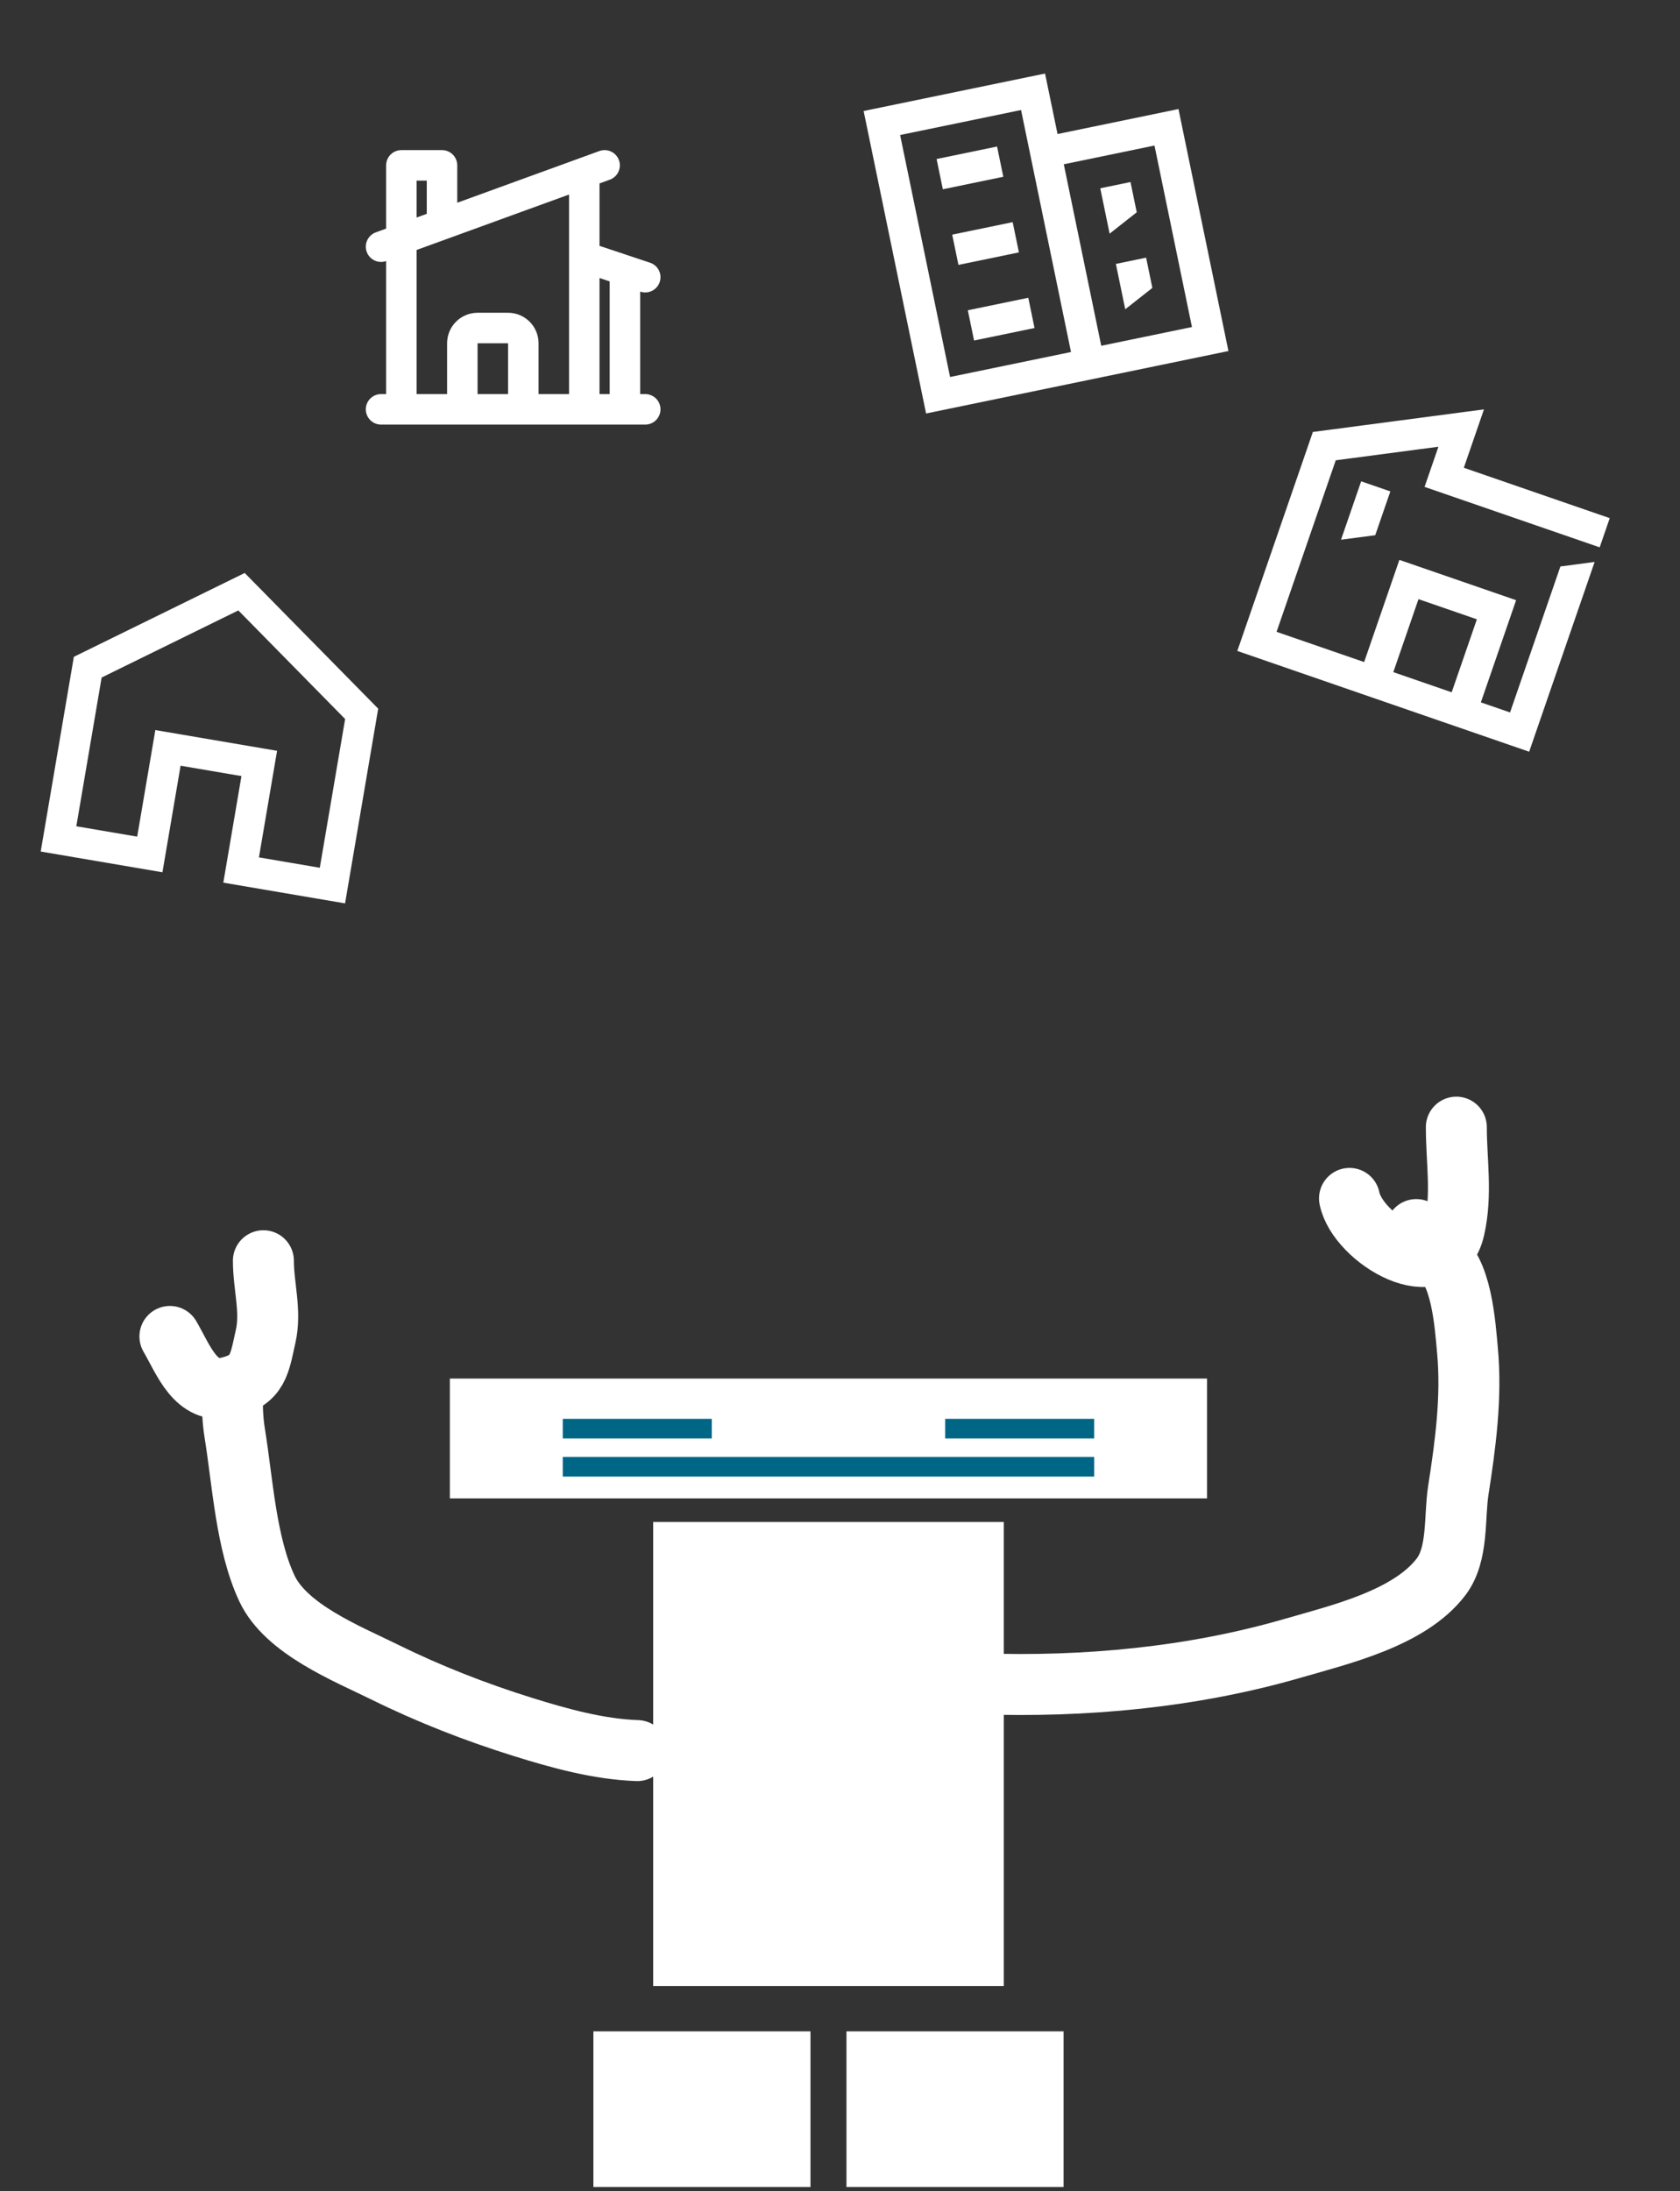 <svg width="135" height="176" viewBox="0 0 135 176" fill="none" xmlns="http://www.w3.org/2000/svg">
<rect x="0" y="0" width="135" height="176" fill="#333333" stroke="none"/>
<g clip-path="url(#clip0_1371_30933)">
<g clip-path="url(#clip1_1371_30933)">
<path d="M27.728 72.562L17.945 70.896L19.402 62.337L14.511 61.504L13.053 70.063L3.271 68.397L5.934 52.757L19.664 46.023L30.391 56.922L27.728 72.562ZM20.807 68.867L25.698 69.7L27.733 57.753L19.152 49.031L8.167 54.421L6.133 66.368L11.024 67.201L12.482 58.641L22.265 60.307L20.807 68.867Z" fill="white"/>
</g>
<rect x="52.486" y="122.246" width="28.174" height="37.274" fill="white"/>
<rect x="47.683" y="163.162" width="17.446" height="12.503" fill="white"/>
<rect x="68.019" y="163.162" width="17.446" height="12.503" fill="white"/>
<rect x="36.15" y="110.729" width="60.845" height="9.625" fill="white"/>
<rect x="45.222" y="117.027" width="42.705" height="1.575" fill="#006685"/>
<rect x="45.222" y="113.965" width="11.975" height="1.575" fill="#006685"/>
<rect x="75.951" y="113.965" width="11.975" height="1.575" fill="#006685"/>
<path d="M78.754 135.247C87.164 135.535 95.806 134.74 103.912 132.385C107.685 131.289 113.25 129.993 115.795 126.662C117.202 124.821 116.847 121.882 117.186 119.707C117.765 115.995 118.27 112.222 117.921 108.46C117.733 106.426 117.458 101.863 115.417 100.73C114.565 100.256 114.449 99.083 113.808 98.762" stroke="white" stroke-width="4.899" stroke-linecap="round"/>
<path d="M51.211 140.612C48.109 140.505 44.934 139.624 41.991 138.704C38.206 137.521 34.48 136.067 30.922 134.312C27.896 132.82 22.984 130.872 21.443 127.576C19.762 123.979 19.501 119.033 18.86 115.096C18.671 113.937 18.661 112.806 18.661 111.639" stroke="white" stroke-width="4.899" stroke-linecap="round"/>
<path d="M13.653 107.347C14.764 109.251 15.723 112.047 18.323 111.441C20.786 110.866 20.845 109.54 21.344 107.347C21.806 105.315 21.165 103.312 21.165 101.266" stroke="white" stroke-width="4.899" stroke-linecap="round"/>
<path d="M108.442 96.259C109.089 99.493 115.764 103.53 116.868 98.683C117.496 95.927 117.027 93.227 117.027 90.536" stroke="white" stroke-width="4.899" stroke-linecap="round"/>
<g clip-path="url(#clip2_1371_30933)">
<path d="M84.981 10.766L83.977 5.907L69.399 8.917L74.417 33.213L98.713 28.196L94.699 8.759L84.981 10.766ZM86.063 28.275L76.345 30.282L72.331 10.845L82.049 8.838L86.063 28.275ZM95.782 26.268L88.493 27.773L85.483 13.195L92.771 11.69L95.782 26.268Z" fill="white"/>
<path d="M80.121 11.769L75.262 12.773L75.764 15.203L80.623 14.199L80.121 11.769Z" fill="white"/>
<path d="M81.376 17.843L76.516 18.847L77.018 21.277L81.877 20.273L81.376 17.843Z" fill="white"/>
<path d="M82.63 23.918L77.771 24.921L78.273 27.351L83.132 26.347L82.63 23.918Z" fill="white"/>
<path d="M92.6 23.125L90.421 24.842L89.668 21.198L92.098 20.696L92.6 23.125Z" fill="white"/>
<path d="M91.345 17.051L89.166 18.768L88.414 15.123L90.844 14.622L91.345 17.051Z" fill="white"/>
</g>
<g clip-path="url(#clip3_1371_30933)">
<path d="M128.545 43.964L129.354 41.619L117.629 37.572L119.247 32.882L105.498 34.697L99.427 52.286L122.879 60.38L128.14 45.136L125.39 45.5L121.343 57.225L118.998 56.416L121.831 48.208L112.45 44.971L109.618 53.178L102.582 50.75L107.337 36.972L115.587 35.883L114.474 39.108L128.545 43.964ZM113.986 48.125L118.677 49.744L116.653 55.607L111.963 53.988L113.986 48.125Z" fill="white"/>
<path d="M110.51 42.989L111.724 39.471L109.379 38.661L107.76 43.352L110.51 42.989Z" fill="white"/>
</g>
<path d="M37.152 32.879V27.572C37.152 26.895 37.701 26.347 38.377 26.347H40.827C41.503 26.347 42.052 26.895 42.052 27.572V32.879M42.052 32.879H46.951V13.876M42.052 32.879H50.217V21.72M30.62 32.879H32.253M51.85 32.879H32.253M30.62 19.814L35.519 18.033M48.584 13.282L46.951 13.876M46.951 20.631L50.217 21.72M51.85 22.264L50.217 21.72M35.519 18.033V13.282H32.253V32.879M35.519 18.033L46.951 13.876" stroke="white" stroke-width="2.45" stroke-linecap="round" stroke-linejoin="round"/>
</g>
<defs>
<clipPath id="clip0_1371_30933">
<rect width="133.718" height="174.697" fill="#006685" transform="translate(0.409 0.969)"/>
</clipPath>
<clipPath id="clip1_1371_30933">
<rect width="29.771" height="29.771" fill="#006685" transform="translate(5.407 41.079) rotate(9.665)"/>
</clipPath>
<clipPath id="clip2_1371_30933">
<rect width="29.771" height="29.771" fill="#006685" transform="translate(66.468 6.989) rotate(-11.668)"/>
</clipPath>
<clipPath id="clip3_1371_30933">
<rect width="29.771" height="29.771" fill="#006685" transform="translate(105.985 25.68) rotate(19.041)"/>
</clipPath>
</defs>
</svg>
